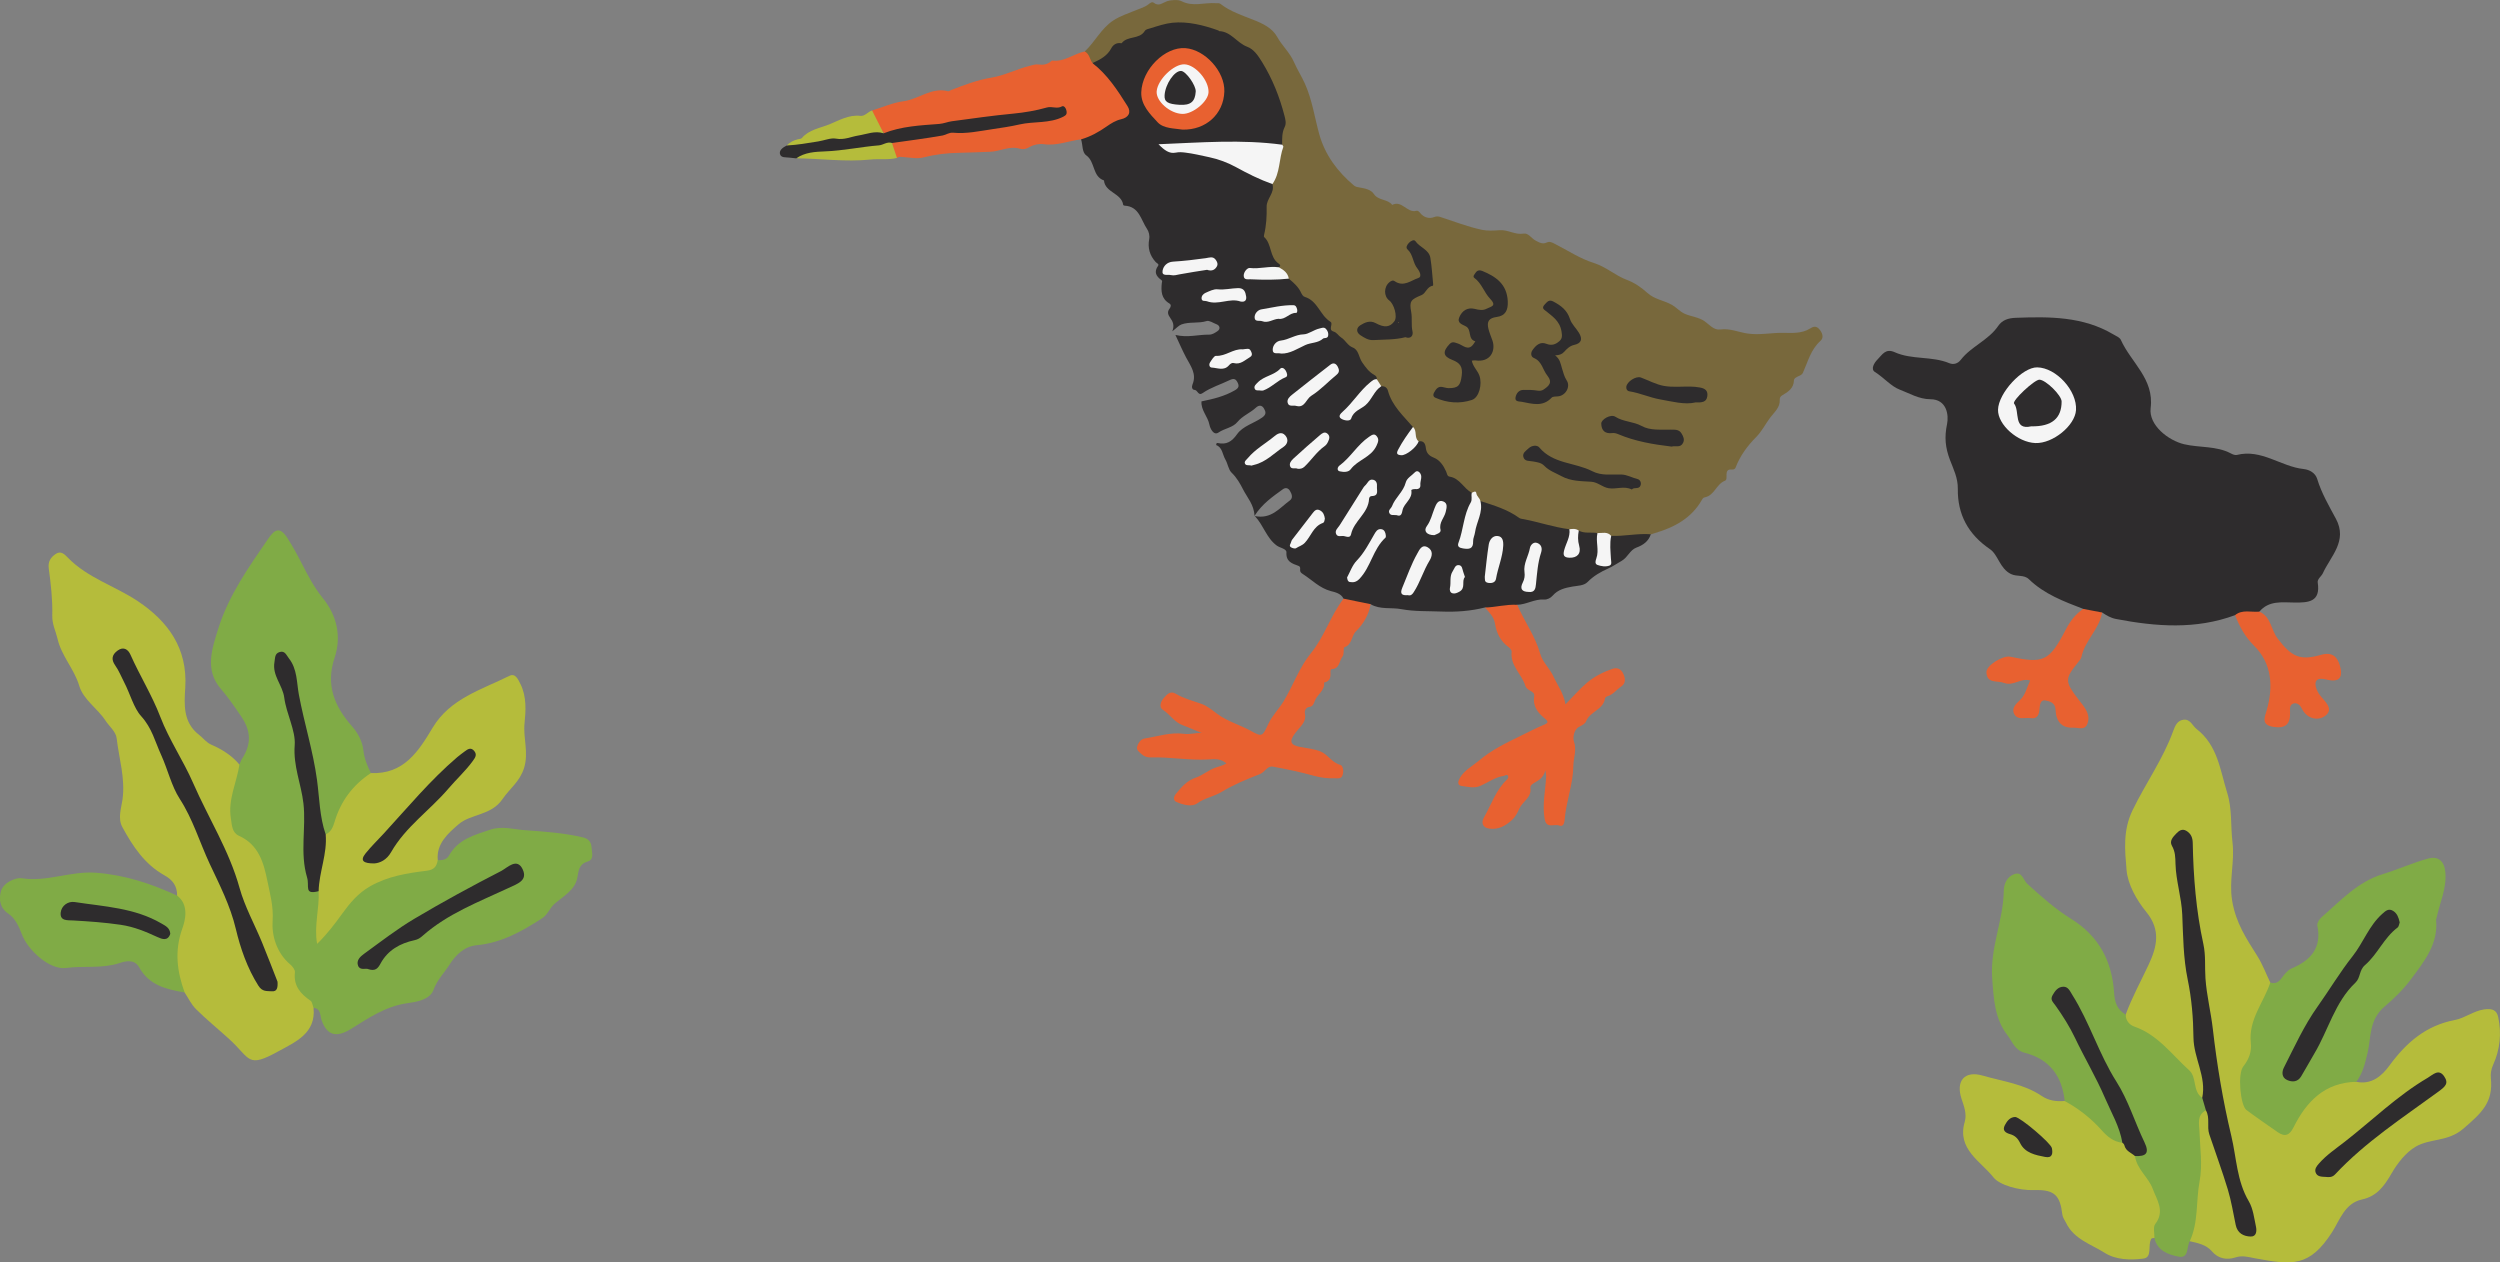 <?xml version="1.0" encoding="UTF-8"?><svg id="_レイヤー_2" xmlns="http://www.w3.org/2000/svg" viewBox="0 0 102.296 51.654"><rect x="0" y="0" width="102.296" height="51.654" fill="#808080" stroke="none"/><defs><style>.cls-1{fill:#78683c;}.cls-1,.cls-2,.cls-3,.cls-4,.cls-5,.cls-6{stroke-width:0px;}.cls-2{fill:#2e2c2d;}.cls-3{fill:#b5bc3b;}.cls-4{fill:#80ab46;}.cls-5{fill:#e86130;}.cls-6{fill:#f5f5f5;}</style></defs><g id="_背景"><path class="cls-1" d="m44.388,2.105c.42-.396.677-.949,1.167-1.268.29-.189.633-.299.957-.432.165-.068.337-.113.48-.228.062-.049.149-.118.213-.068.209.165.343.016.531-.053.174-.064.475-.078.603-.011.473.247.942.05,1.407.085.067.005.138-.014.194.029.398.31.876.466,1.332.646.4.157.788.342.987.702.203.367.521.646.689,1.033.132.304.314.587.45.89.294.657.393,1.371.583,2.058.236.851.747,1.535,1.421,2.102.067.056.138.064.216.078.221.042.469.077.599.27.186.278.562.198.75.446.397-.206.608.342.985.243.095-.025.147.085.212.146.149.139.332.182.522.108.094-.036.167-.031.257-.001.563.185,1.12.401,1.697.524.215.046.483.034.715.015.348-.029.638.199.986.14.201-.034.317.191.485.28.154.082.289.168.469.082.114-.054.217.001.321.054.532.271,1.043.612,1.605.787.505.158.878.516,1.36.695.301.111.587.309.826.527.293.267.68.306,1.006.491.187.106.32.272.518.361.267.121.569.135.82.31.199.138.371.373.647.335.389-.053.75.115,1.115.167.5.071.98-.038,1.462-.029.324.006.751.035,1.074-.169.155-.098.268-.118.384.009.131.144.213.351.059.488-.399.356-.514.852-.719,1.305-.037.081-.106.106-.18.14-.08.037-.185.086-.188.176-.011.317-.234.466-.463.598-.086.05-.12.102-.116.179.019.332-.219.513-.394.745-.195.259-.336.556-.571.792-.36.362-.66.769-.844,1.252-.029.075-.103.084-.172.078-.155-.014-.199.078-.199.207 0.0.092.016.223-.061.251-.357.132-.428.601-.821.678-.065.013-.093.049-.122.101-.429.756-1.129,1.13-1.928,1.364-.053.016-.105.034-.157.051-.529.148-1.067.18-1.612.122-.2-.112-.419-.102-.637-.097-.218-.008-.442.027-.651-.068-.152-.082-.316-.118-.488-.117-.499-.083-.992-.17-1.486-.305-.736-.202-1.373-.617-2.095-.828-.154-.114-.172-.373-.417-.39-.354-.151-.543-.538-.933-.642-.075-.02-.092-.121-.131-.189-.139-.246-.293-.481-.568-.597-.151-.063-.223-.183-.256-.333-.03-.138-.088-.255-.226-.316-.116-.094-.189-.213-.198-.365-.006-.106-.039-.193-.138-.245-.373-.453-.812-.861-1.007-1.438-.031-.091-.102-.144-.176-.195-.117-.094-.184-.226-.267-.346-.406-.274-.609-.702-.877-1.089-.204-.294-.516-.529-.807-.76-.071-.056-.171-.095-.184-.189-.069-.493-.465-.8-.777-1.067-.348-.299-.595-.668-.919-.974-.072-.22-.257-.343-.418-.489-.326-.302-.323-.781-.6-1.113-.071-.085-.079-.224-.045-.328.179-.532-.037-1.133.296-1.638.06-.091.033-.221.068-.329.236-.522.356-1.071.384-1.642-.023-.228-.013-.451.07-.668.05-.129.056-.264.024-.401-.196-.832-.505-1.616-.983-2.329-.16-.238-.351-.444-.631-.544-.043-.015-.086-.035-.119-.065-.711-.665-1.623-.814-2.523-.854-.456-.02-.985.068-1.384.41-.043.037-.082.1-.135.097-.352-.022-.577.29-.904.333-.158.021-.248.148-.336.267-.182.246-.412.416-.72.47-.234-.088-.299-.297-.363-.507Z"/><path class="cls-2" d="m52.065,7.532c.11.356-.243.594-.236.926.008.384-.012.766-.103,1.142-.008.032-.016.084.001.099.325.294.212.826.593,1.086.075.051.087.096.011.153-.272.072-.544.14-.83.088-.077-.014-.159-.009-.235.013-.111.032-.241.081-.23.209.013.151.161.129.269.121.403-.031.81.065,1.211-.033.079-.019.156.008.219.066.197.164.39.331.502.572.032.069.089.156.153.175.529.158.623.757,1.052,1.019.126.077-.114.329.122.397.143.041.204.176.305.238.188.115.265.333.488.419.241.094.243.406.382.606.143.206.274.391.489.509.083.046.117.097.109.185-.496.395-.906.873-1.306,1.36-.041.05-.11.105-.039.171.053.05.143.05.189.004.278-.275.665-.435.872-.777.122-.202.278-.35.465-.478.139-.003.238.049.276.192.166.612.629,1.021,1.021,1.478.005.188-.149.292-.233.433-.08.134-.173.261-.235.405-.03.069-.089.148-.017.215.074.069.147.013.207-.04.166-.146.38-.235.508-.426.208-.034.276.086.297.265.023.203.116.319.329.403.239.094.398.327.503.568.036.083.039.192.14.208.42.063.573.485.908.66.116.146.078.302.011.448-.209.457-.281.953-.42,1.43-.035.119-.068.26.102.309.172.05.25-.059.284-.209.127-.546.261-1.091.373-1.64.554.178,1.113.342,1.593.692.05.036.125.04.189.052.624.119,1.228.331,1.861.41.099.186.08.369-.016.549-.048.09-.088.183-.104.285-.017.112-.001.204.13.233.126.028.225.002.272-.132.043-.122.033-.244.01-.368-.034-.181-.049-.36.09-.512.242.135.512.055.766.102.088.305.131.611.064.927-.033.156-.019.303.192.311.201.007.183-.148.2-.281.037-.281-.092-.583.105-.843.544.024,1.081-.109,1.626-.065-.096.291-.313.444-.591.546-.264.097-.35.397-.601.541-.179.103-.362.227-.549.312-.317.142-.601.304-.849.556-.151.153-.403.148-.615.185-.305.054-.594.121-.813.373-.083.095-.221.168-.353.158-.389-.028-.722.209-1.101.214-.429.169-.868.23-1.321.112-.587.148-1.185.189-1.787.165-.543-.022-1.095.003-1.624-.097-.421-.08-.874.029-1.267-.205-.399.072-.762-.031-1.106-.226-.099-.219-.367-.269-.516-.308-.464-.124-.767-.456-1.141-.694-.078-.05-.123-.09-.117-.179.005-.068.015-.13-.074-.162-.259-.094-.509-.171-.486-.551.009-.146-.264-.182-.391-.274-.426-.309-.528-.808-.901-1.211.677.139,1.013-.334,1.428-.635.149-.108.082-.271.006-.399-.066-.111-.173-.146-.289-.062-.416.301-.843.592-1.16,1.089-.015-.455-.299-.75-.47-1.088-.115-.227-.257-.48-.465-.678-.134-.128-.155-.367-.256-.539-.122-.209-.119-.497-.375-.591-.008-.08.035-.091.062-.085.356.077.574-.053.791-.361.238-.337.69-.443,1.028-.683.178-.126.15-.231.076-.363-.087-.155-.216-.15-.337-.037-.234.218-.543.327-.755.586-.188.23-.524.256-.774.429-.198.137-.34-.172-.369-.321-.065-.339-.353-.591-.325-.954.466-.095.939-.204,1.372-.457.167-.097.172-.188.101-.324-.073-.139-.149-.173-.322-.089-.367.179-.765.295-1.104.531-.184.129-.198-.125-.332-.131-.109-.006-.12-.132-.084-.219.185-.44-.08-.765-.265-1.116-.147-.279-.271-.569-.433-.914.5.123.934-.018,1.375-.012.134.002.239-.071.339-.137.151-.099.095-.241-.028-.286-.135-.05-.299-.167-.405-.134-.34.107-.699.021-1.027.137-.116.041-.208.151-.382.284.104-.256.011-.415-.08-.544-.099-.141-.136-.247-.029-.387.053-.069.074-.159-.009-.208-.335-.198-.346-.51-.31-.839.005-.044.032-.083-.014-.116-.218-.157-.321-.332-.137-.59.05-.069-.06-.106-.101-.152-.243-.268-.331-.577-.265-.932.028-.151-.014-.312-.088-.421-.25-.368-.318-.923-.92-.953-.02-.001-.053-.019-.055-.033-.071-.485-.74-.498-.787-.999-.482-.166-.351-.76-.723-1.025-.185-.132-.138-.438-.216-.658.07-.157.239-.158.365-.223.44-.227.833-.535,1.301-.714.246-.094.211-.284.093-.473-.335-.534-.703-1.042-1.147-1.492-.062-.063-.147-.11-.148-.215.305-.142.604-.284.774-.608.074-.141.21-.236.393-.209.011.002.029.006.033 0.0.235-.312.723-.143.941-.494.049-.08.151-.089.237-.116.295-.093.62-.197.893-.225.633-.064,1.278.097,1.89.317.009.003.014.025.021.025.492.014.731.483,1.154.64.275.102.454.375.615.637.418.681.709,1.41.908,2.181.041.158.083.319.012.462-.118.236-.106.481-.106.728-.154.117-.324.072-.489.043-.47-.082-.941-.088-1.417-.067-.731.032-1.464.014-2.196.035-.214.006-.429-.004-.662.086.117.136.263.128.399.129.685.005,1.329.155,1.972.403.394.152.777.281,1.095.566.103.092.248.101.382.125.204.037.396.097.513.289Z"/><path class="cls-5" d="m44.704,2.584c.614.473,1.026,1.113,1.43,1.755.165.261.049.47-.259.54-.222.05-.413.17-.588.293-.326.229-.664.417-1.046.529-.511.061-.998.275-1.533.199-.187-.026-.418.019-.578.116-.146.088-.273.107-.408.067-.42-.125-.8.115-1.21.127-.409.011-.825.037-1.236.042-.513.006-1.009.065-1.508.193-.241.062-.515.001-.774-.015-.101-.006-.2-.04-.29.035-.221-.167-.225-.4-.194-.643.395-.147.812-.182,1.227-.225.101-.01.207.009.304-.022.989-.314,2.036-.224,3.038-.43.654-.134,1.316-.201,1.975-.293.056-.008.113-.02.16-.052.1-.067.279-.107.254-.237-.031-.163-.209-.077-.32-.08-.512-.017-1.001.133-1.498.226-.355.066-.716.067-1.074.11-1.084.129-2.155.346-3.243.455-.368.037-.756.058-1.113.198-.346-.222-.45-.582-.536-.951.429-.131.851-.321,1.289-.379.622-.083,1.145-.586,1.821-.408.034.009.08-.032.121-.048.541-.21,1.077-.414,1.66-.511.534-.088,1.03-.351,1.562-.482.121-.03.235-.072.357-.054.176.025.337.004.482-.106.027-.02.058-.058.083-.054.496.063.877-.283,1.329-.373.192.102.202.325.316.479Z"/><path class="cls-5" d="m54.977,24.496c.369.075.737.151,1.106.226-.071.436-.306.823-.593,1.103-.205.2-.156.553-.478.658-.057.019-.002.282-.074.372-.143.179-.112.518-.455.525-.016 0-.046.054-.044.082.013.212.013.413-.258.466.033.333-.286.487-.383.754-.042.115-.076.228-.238.248-.134.016-.187.169-.166.262.069.307-.129.48-.291.676-.035.043-.071.085-.105.129-.259.339-.2.493.209.568.275.05.56.08.818.18.305.118.467.459.817.552.114.03.153.264.091.43-.061.164-.213.114-.323.118-.279.01-.552-.019-.829-.096-.559-.155-1.13-.277-1.701-.38-.224-.04-.327.23-.531.308-.534.206-1.076.43-1.555.722-.325.198-.699.249-1.013.477-.207.15-.574.059-.845-.062-.144-.064-.11-.22-.026-.323.227-.277.452-.549.819-.671.281-.093.509-.304.798-.407.137-.049.296-.077.456-.174-.232-.214-.504-.177-.743-.163-.789.046-1.568-.109-2.354-.083-.146.005-.278-.043-.374-.134-.082-.078-.22-.158-.184-.3.041-.158.156-.317.304-.34.533-.083,1.064-.267,1.606-.193.253.035.482-.043.734-.037-.262-.096-.513-.219-.763-.308-.361-.128-.532-.451-.828-.638-.159-.1-.099-.33.04-.482.131-.143.263-.309.487-.175.331.198.699.289,1.057.416.235.084.452.268.65.414.428.315.931.444,1.38.697.456.257.468.212.708-.301.157-.335.426-.598.62-.917.393-.647.645-1.391,1.114-1.964.566-.69.805-1.547,1.341-2.236Z"/><path class="cls-5" d="m60.761,24.86c.443-.012.876-.138,1.321-.112.289.678.738,1.277.941,2.003.097.347.398.608.553.951.158.349.404.658.481,1.12.311-.317.571-.624.874-.881.305-.258.665-.442,1.047-.573.207-.071.359.014.445.201.086.186.111.391-.083.519-.194.128-.331.335-.568.402-.038.011-.093.051-.097.083-.064.47-.616.537-.772.937-.045.114-.173.17-.297.235-.204.107-.256.446-.204.592.127.356-.02.67-.023 1-.007.749-.298,1.455-.355,2.198-.012.15-.06.313-.23.244-.196-.079-.517.152-.59-.268-.104-.594.035-1.169.063-1.752.002-.042-.011-.085-.032-.241-.083.318-.275.406-.443.509-.096.059-.186.115-.171.22.059.388-.319.545-.45.836-.064.142-.152.331-.298.465-.267.245-.55.403-.919.36-.273-.032-.369-.222-.228-.468.299-.52.482-1.112.935-1.539.042-.04.075-.102.044-.153-.05-.082-.113-.007-.174.001-.354.051-.638.269-.953.407-.266.117-.514.035-.76.007-.214-.024-.153-.214-.073-.347.187-.309.512-.472.776-.696.509-.433,1.118-.726,1.71-1.015.312-.152.629-.315.954-.452.16-.068.185-.12.031-.248-.278-.23-.506-.49-.438-.909.038-.234-.293-.205-.363-.434-.145-.474-.623-.818-.561-1.389.007-.06-.063-.149-.121-.191-.337-.241-.499-.576-.562-.974-.043-.274-.241-.453-.41-.65Z"/><path class="cls-2" d="m36.157,5.455c.73-.291,1.506-.325,2.274-.384.185-.014.345-.087.518-.11.834-.112,1.667-.232,2.506-.311.459-.044.933-.123,1.384-.252.207-.059.408.072.615-.045.083-.047.172.082.188.193.016.106-.005.165-.129.227-.571.29-1.204.185-1.793.319-.371.085-.741.139-1.115.194-.532.078-1.06.197-1.601.145-.171-.016-.294.089-.435.114-.687.121-1.381.208-2.072.307-.49.272-1.045.255-1.575.332-.778.113-1.57.125-2.341.296-.089-.009-.179-.016-.268-.029-.149-.022-.365.022-.4-.159-.03-.156.134-.267.282-.338.358-.19.764-.188,1.147-.248.766-.121,1.542-.177,2.297-.375.186-.049.385-.078.519.125Z"/><path class="cls-3" d="m36.157,5.455c-.36-.116-.689.035-1.035.09-.299.048-.577.191-.918.127-.207-.039-.479.076-.725.115-.427.069-.852.143-1.284.166.121-.139.281-.21.455-.255.054-.014.129-.013.159-.048.294-.347.75-.409,1.127-.562.392-.159.798-.403,1.27-.347.187.022.307-.172.479-.22.157.312.315.623.472.935Z"/><path class="cls-3" d="m32.58,6.479c.357-.25.78-.269,1.184-.285.741-.028,1.465-.187,2.201-.246.173-.014.334-.164.532-.098.069.204.137.409.206.613-.359.088-.728.028-1.089.065-1.014.105-2.022-.041-3.033-.05Z"/><path class="cls-2" d="m60.225,14.76c.046.246.235.399.31.61.123.348-.009.897-.307.995-.5.165-1.009.125-1.496-.091-.093-.041-.098-.131-.057-.202.072-.125.146-.266.33-.24.088.012.175.049.263.05.408.004.491-.114.543-.512.046-.349-.053-.517-.389-.645-.385-.147-.39-.343-.118-.636.124-.134.212-.076.352-.033.202.062.423.333.641.018.025-.036.048-.072.072-.109-.32-.081-.141-.474-.382-.608-.149-.083-.381-.132-.272-.382.116-.266.332-.408.628-.336.171.042.331.077.492-.009.17-.091.434-.1.131-.415-.236-.246-.335-.622-.638-.844-.079-.058.009-.146.049-.208.063-.098.159-.124.267-.08.566.23,1.017.541,1.052,1.24.019.373-.1.601-.455.647-.309.041-.411.178-.337.483.04.163.109.319.164.478.145.419-.08.91-.698.815-.041-.006-.085.006-.144.011Z"/><path class="cls-6" d="m52.065,7.532c-.519-.184-1.005-.426-1.49-.693-.319-.175-.708-.326-1.101-.408-.324-.067-.644-.148-.974-.187-.132-.016-.254-.027-.393.002-.258.053-.461-.096-.703-.344,1.734-.07,3.397-.206,5.063.019.016.029.052.066.045.087-.186.497-.123,1.068-.447,1.524Z"/><path class="cls-2" d="m57.506,13.798c-.428.111-.87.092-1.308.118-.208.012-.366-.093-.525-.195-.194-.125-.176-.308-.012-.411.181-.113.396-.216.631-.087.361.197.587.167.765-.08.138-.191-.019-.705-.207-.845-.239-.177-.228-.563.004-.751.067-.054.139-.094.214-.041.363.251.667-.03.972-.133.166-.056.026-.304-.036-.378-.198-.236-.173-.576-.411-.789-.084-.076-.017-.19.058-.269.076-.08.21-.15.265-.07.176.26.557.343.613.687.058.356.078.717.114,1.076.002.021-.006.062-.014.063-.238.032-.287.31-.459.381-.431.178-.512.24-.427.687.051.269-.007.536.055.806.035.152-.062.318-.293.23Z"/><path class="cls-2" d="m63.632,14.541c.21.155.227.358.283.536.054.169.089.332.192.491.17.261-.053.628-.36.651-.088.007-.208 0-.257.053-.366.393-.799.247-1.223.169-.11-.02-.291.004-.253-.187.032-.157.133-.297.321-.3.191-.003.385-.001.573.029.1.016.178.008.254-.044.213-.148.385-.28.148-.577-.186-.232-.214-.577-.547-.714-.123-.051-.14-.203-.054-.324.138-.195.312-.357.566-.256.214.085.374.028.527-.104.125-.108.123-.212.093-.399-.073-.456-.407-.643-.703-.888-.099-.082-.039-.163.027-.231.092-.096.165-.201.341-.108.312.165.564.353.681.716.066.206.25.372.367.564.159.263.099.43-.194.495-.183.041-.302.162-.409.281-.095.106-.195.136-.374.148Z"/><path class="cls-2" d="m66.773,20.03c-.325-.162-.638.001-.953-.053-.261-.045-.437-.247-.711-.265-.408-.026-.833-.019-1.21-.225-.242-.132-.513-.222-.708-.426-.131-.136-.299-.147-.46-.179-.151-.031-.343.011-.397-.182-.048-.169.111-.258.215-.356.132-.125.347-.141.435-.036.57.682,1.466.61,2.169.973.381.197.787.125,1.183.135.248.006.447.134.674.188.098.024.157.143.121.252-.062.189-.269.06-.357.173Z"/><path class="cls-2" d="m68.401,18.274c-.759-.09-1.495-.215-2.193-.511-.071-.03-.156-.052-.23-.043-.303.04-.452-.102-.457-.389-.003-.17.389-.398.573-.28.336.215.736.191,1.08.38.354.194.779.141,1.179.149.168.004.346-.022.453.157.071.119.132.241.064.382-.108.223-.318.106-.47.155Z"/><path class="cls-2" d="m69.367,16.469c-.431.1-.941-.038-1.441-.127-.422-.074-.827-.263-1.26-.331-.084-.013-.129-.085-.121-.178.018-.215.397-.46.599-.385.313.117.617.285.941.343.35.062.718.023,1.078.027.135.002.265.014.4.039.218.042.329.135.297.36-.035.238-.209.259-.492.25Z"/><path class="cls-6" d="m60.575,20.501c.12.461-.161.854-.22,1.285-.016.121-.081.24-.077.359.012.325-.169.334-.413.296-.149-.024-.248-.073-.185-.237.205-.536.205-1.135.499-1.642.076-.13.006-.268.045-.397.068-.032.168-.102.185.017.02.135.144.198.165.321Z"/><path class="cls-6" d="m56.519,15.802c-.293.191-.379.548-.651.782-.183.157-.484.231-.577.537-.04.133-.296.09-.418.007-.13-.089-.018-.206.063-.278.418-.368.703-.86,1.138-1.212.082-.066.151-.133.264-.118.06.094.121.187.181.281Z"/><path class="cls-6" d="m52.736,11.401c-.519.057-1.039.051-1.559.027-.117-.006-.278.04-.286-.141-.007-.161.151-.335.248-.322.403.052.795-.09,1.193-.026.193.103.364.227.404.463Z"/><path class="cls-6" d="m65.928,21.927c-.068.313-.027.627-.011.941.005.097.053.234-.059.275-.157.058-.337.029-.492-.026-.121-.043-.078-.182-.046-.27.124-.342-.036-.692.046-1.033.194.003.405-.073.562.114Z"/><path class="cls-6" d="m64.601,21.711c-.04.209-.044.407.017.623.091.324-.088.498-.4.487-.226-.008-.266-.099-.218-.294.072-.291.261-.552.218-.871.133-.018.265-.033.383.056Z"/><path class="cls-6" d="m58.047,18.059c-.079.246-.514.584-.711.568-.178-.014-.21-.069-.124-.232.173-.328.384-.628.605-.923.183.154.036.438.23.587Z"/><path class="cls-5" d="m48.392,5.304c-.317-.052-.776-.035-1.02-.297-.311-.334-.691-.709-.673-1.231.033-.946.975-1.869,1.805-1.806.808.061,1.623.961,1.594,1.779-.032.926-.759,1.575-1.706,1.555Z"/><path class="cls-6" d="m55.002,21.937c-.113-.026-.273.058-.332-.092-.057-.145.077-.243.148-.354.308-.486.613-.974.92-1.46.036-.057.07-.119.119-.162.105-.089.149-.283.334-.237.124.03.164.15.152.271-.016.159.094.39-.214.395-.063.001-.107.056-.109.112-.026.595-.62.9-.737,1.451-.034.159-.172.101-.281.077Z"/><path class="cls-6" d="m53.056,16.614c-.133-.049-.317.05-.366-.129-.041-.147.081-.256.186-.339.515-.412,1.036-.817,1.557-1.221.13-.101.238-.05.305.08.058.112.086.221-.045.328-.349.286-.661.627-1.039.863-.208.13-.263.501-.597.417Z"/><path class="cls-6" d="m57.6,24.353c-.231.017-.33-.044-.219-.309.197-.47.364-.955.615-1.399.082-.145.186-.394.433-.244.218.133.178.355.065.539-.253.413-.382.886-.648,1.293-.067.102-.122.153-.246.119Z"/><path class="cls-6" d="m49.393,11.04c-.356.057-.738.112-1.117.184-.122.023-.237.062-.364.032-.136-.033-.386.062-.34-.187.033-.178.176-.347.427-.363.447-.028.894-.079,1.338-.142.147-.021.288-.086.4.055.063.08.112.182.055.283-.081.143-.206.205-.399.139Z"/><path class="cls-6" d="m55.12,23.629c.12-.217.211-.498.396-.69.303-.315.493-.69.706-1.057.066-.113.133-.253.298-.229.131.019.17.134.185.251.004.032.005.08-.014.097-.51.465-.595,1.199-1.069,1.69-.122.126-.239.15-.388.124-.08-.014-.099-.082-.114-.186Z"/><path class="cls-6" d="m52.425,14.468c-.144-.042-.346.055-.348-.153-.002-.192.153-.361.328-.379.329-.035.594-.248.943-.256.189-.004.408-.185.639-.237.105-.024.191-.073.273.02.07.078.108.176.084.282-.026.117-.163.071-.206.11-.208.189-.49.155-.727.264-.316.145-.633.36-.987.349Z"/><path class="cls-6" d="m62.541,24.22c-.268-.005-.361-.129-.232-.383.072-.142.091-.278.071-.421-.051-.361.165-.66.223-.996.018-.102.135-.267.302-.201.171.068.21.221.153.396-.137.419-.164.855-.209,1.29-.017.169-.043.351-.308.315Z"/><path class="cls-6" d="m51.207,19.053c-.1-.034-.222.014-.264-.08-.042-.094.058-.157.114-.225.305-.368.727-.597,1.089-.897.097-.08.286-.222.448-.032.157.184.073.368-.072.465-.39.261-.721.623-1.202.737-.043.01-.085.023-.113.031Z"/><path class="cls-6" d="m60.756,23.588c.051-.428.091-.869.161-1.306.029-.179.151-.363.35-.351.226.013.253.217.242.411-.025.462-.218.887-.294,1.339-.024.142-.151.195-.316.17-.177-.028-.132-.147-.144-.262Z"/><path class="cls-6" d="m54.737,19.152c.013-.02.029-.069.062-.093.463-.338.744-.863,1.223-1.187.114-.077.216-.151.317-.016.091.121.061.219-.013.379-.222.483-.767.576-1.057.966-.091.123-.28.123-.441.087-.059-.013-.105-.041-.091-.135Z"/><path class="cls-6" d="m53.11,19.184c-.11-.056-.265.034-.317-.096-.053-.129.044-.243.134-.326.356-.326.717-.647,1.085-.959.077-.065.187-.158.303-.06.117.098.084.215.025.337-.036.073-.074.13-.143.179-.324.229-.537.569-.822.839-.086.081-.173.088-.264.086Z"/><path class="cls-6" d="m57.147,21.08c-.107-.02-.23.03-.291-.076-.074-.128.067-.197.104-.295.133-.352.463-.586.56-.965.048-.186.249-.283.379-.422.053-.057.123-.053.179.002.158.158.024.344.041.516.012.123-.068.183-.193.173-.07-.005-.184.012-.177.054.059.351-.293.512-.358.802-.029.13-.049.289-.244.21Z"/><path class="cls-6" d="m54.211,21.223c-.013.066-.015.151-.083.176-.392.14-.486.552-.741.816-.108.111-.24.139-.354.216-.045.03-.161-.002-.218-.043-.083-.06.003-.142.017-.214.006-.032.022-.065.042-.092.277-.361.555-.723.835-1.082.077-.098.157-.198.31-.113.136.075.172.199.193.336Z"/><path class="cls-6" d="m50.851,14.295c.067-.008.133-.02.2-.022.098-.002.13.077.159.15.033.083.018.144-.07.195-.205.118-.379.311-.655.239-.086-.022-.148.036-.202.096-.205.231-.464.1-.698.088-.105-.005-.126-.13-.07-.215.067-.101.164-.269.24-.265.399.023.705-.298,1.097-.267Z"/><path class="cls-6" d="m50.759,12.337c-.443-.158-.911.164-1.376-.011-.077-.029-.202.02-.216-.105-.012-.11.073-.2.161-.238.158-.069.335-.162.493-.145.287.031.558-.043.838-.049.25-.005.303.157.331.339.021.141-.033.246-.23.21Z"/><path class="cls-6" d="m52.308,13.045c-.224.016-.423.191-.662.098-.107-.041-.29.037-.308-.133-.018-.173.131-.327.27-.35.438-.073.874-.183,1.323-.171.093.003.124.088.145.166.015.056.006.15-.039.148-.278-.011-.443.295-.728.241Z"/><path class="cls-6" d="m58.691,21.898c-.319.001-.451-.176-.308-.37.168-.228.217-.489.318-.737.062-.153.14-.357.352-.274.189.073.147.243.103.43-.057.246-.284.431-.211.733.032.132-.187.182-.254.218Z"/><path class="cls-6" d="m51.593,15.982c-.09-.026-.208.028-.251-.074-.047-.111.05-.183.119-.255.258-.271.668-.291.926-.568.069-.074.172-.005.222.08.052.09.102.231-.002.271-.34.132-.58.423-.922.544-.029.01-.066.001-.092.001Z"/><path class="cls-6" d="m59.944,23.609c-.154.164.051.457-.237.607-.097.051-.174.084-.269.062-.113-.026-.124-.154-.109-.22.053-.227-.03-.471.116-.689.068-.101.092-.25.235-.246.158.005.153.168.194.279.023.062.042.127.069.208Z"/><path class="cls-1" d="m57.244,13.207c-.007.005-.015.009-.022.014-.006-.011-.012-.021-.018-.031.009-.001.019-.005.027-.003.006.002.009.013.013.02Z"/><path class="cls-6" d="m49.451,3.773c-.013.38-.636.897-1.069.888-.505-.011-1.085-.52-1.053-.924.038-.481.706-1.126,1.142-1.105.45.022.997.66.98,1.142Z"/><path class="cls-2" d="m48.269,4.289c-.49-.03-.633-.121-.616-.391.029-.458.406-1.01.678-.995.198.012.61.595.596.843-.025.416-.21.569-.658.542Z"/><path class="cls-3" d="m96.414,44.266c.628.13,1.048-.24,1.363-.671.687-.938,1.493-1.637,2.684-1.861.397-.075.739-.363,1.181-.43.353-.053.523.039.582.319.14.662.073,1.323-.205,1.939-.088.194-.115.374-.096.562.099.983-.373,1.411-1.127,2.06-.635.545-1.362.391-1.947.734-.409.24-.749.678-.993,1.101-.295.51-.595.929-1.206,1.061-.709.154-.911.85-1.226,1.34-.927,1.438-1.636,1.347-3.142,1.069-.276-.051-.521-.134-.821-.035-.332.109-.688.057-.949-.248-.238-.277-.578-.342-.911-.417-.16-.631.14-1.226.155-1.851.021-.842.173-1.677.067-2.53-.045-.364-.111-.807.365-1.017.194-.01.276.112.295.278.16,1.416.855,2.689,1.094,4.084.011.064.023.131.05.189.078.171.131.446.376.342.196-.083.054-.319-.004-.466-.731-1.837-.941-3.802-1.356-5.713-.181-.832-.191-1.716-.354-2.568-.294-1.538-.266-3.114-.556-4.657-.135-.719-.091-1.472-.238-2.198-.032-.157.026-.413-.237-.37-.224.037-.186.266-.149.436.453,2.066.326,4.195.699,6.276.19,1.06.181,2.16.46,3.216.056.21.039.434-.073.637-.305.198-.394-.065-.459-.251-.404-1.148-1.343-1.778-2.29-2.402-.261-.172-.632-.257-.467-.705.26-.713.628-1.375.947-2.061.331-.713.502-1.401-.1-2.138-.394-.483-.759-1.122-.81-1.72-.067-.794-.157-1.614.244-2.443.532-1.1,1.253-2.102,1.669-3.257.079-.221.173-.418.416-.45.282-.036.362.245.536.38.868.671.964,1.692,1.255,2.619.205.653.133,1.353.214,2.013.098.804-.15,1.564-.014,2.391.15.911.582,1.554,1.028,2.262.215.341.358.727.533,1.092.109.172.063.349-.029.495-.432.683-.562,1.44-.612,2.23-.036.558-.487,1.01-.403,1.624.07.515.986,1.554,1.506,1.605.222.022.311-.124.39-.281.272-.54.728-.922,1.163-1.311.426-.381.94-.51,1.503-.301Z"/><path class="cls-4" d="m86.978,41.517c.007.247.15.417.361.491.958.335,1.53,1.145,2.239,1.786.329.298.127.859.535,1.127.172.135.221.306.15.512-.382.197-.274.559-.264.865.022.682.133,1.353.004,2.046-.152.811-.038,1.666-.402,2.445-.138.228-.021.717-.463.629-.413-.082-.866-.237-.983-.76-.185-.2-.183-.443-.1-.67.228-.626-.028-1.136-.358-1.629-.215-.322-.482-.62-.381-1.054.288-.207.341-.432.167-.773-.482-.947-.941-1.906-1.423-2.854-.449-.883-.846-1.796-1.316-2.672-.094-.175-.155-.488-.448-.319-.235.136-.056.346.034.512.67,1.237,1.378,2.455,1.949,3.741.257.578.71,1.106.584,1.812-.241.167-.504.086-.648-.082-.52-.604-1.254-.974-1.731-1.619-.106-1.023-.628-1.718-1.637-1.973-.403-.102-.51-.468-.701-.713-.525-.672-.567-1.48-.629-2.34-.089-1.25.455-2.36.474-3.56.005-.305.129-.577.411-.69.346-.138.375.229.552.39.565.515,1.147,1.033,1.794,1.434,1.143.708,1.675,1.744,1.757,3.021.027.419.132.693.474.896Z"/><path class="cls-4" d="m96.414,44.266c-1.285.026-2.036.802-2.564,1.859-.168.337-.357.407-.658.196-.426-.299-.858-.592-1.274-.904-.241-.181-.372-1.47-.124-1.783.238-.301.345-.617.307-.959-.106-.953.525-1.651.797-2.472.345.108.441-.187.611-.37.073-.078.156-.161.252-.202.784-.331,1.254-.838,1.06-1.763-.02-.097.08-.256.17-.334.779-.676,1.482-1.456,2.522-1.771.628-.19,1.229-.471,1.862-.637.39-.102.643.109.684.559.062.667-.229,1.256-.36,1.88-.004.021-.021.042-.019.062.098.994-.475,1.698-1.017,2.429-.315.425-.716.815-1.084,1.125-.652.548-.555,1.283-.702,1.901-.105.439-.193.829-.461,1.183Z"/><path class="cls-3" d="m84.484,45.052c.572.311,1.08.71,1.51,1.193.24.269.486.475.85.514.029.005.058.011.087.016.053.027.1.062.143.102.108.133.273.229.286.426.075.542.554.872.725,1.339.161.438.515.916.104,1.442-.097.124-.027.378-.034.572-.042.008-.106.003-.123.028-.167.257.059.766-.329.816-.527.069-1.125.054-1.584-.237-.56-.355-1.261-.555-1.585-1.237-.052-.11-.131-.197-.147-.334-.091-.772-.316-1.022-1.14-.995-.653.022-1.436-.212-1.678-.521-.503-.643-1.505-1.153-1.177-2.265.096-.327-.025-.633-.129-.948-.243-.735.124-1.166.865-.951.816.237,1.685.338,2.418.835.274.186.603.237.938.202Z"/><path class="cls-2" d="m90.262,45.432c-.05-.171-.1-.341-.15-.512.18-.864-.351-1.622-.359-2.469-.008-.79-.075-1.593-.235-2.365-.183-.886-.186-1.777-.224-2.665-.03-.706-.257-1.376-.276-2.07-.007-.268-.008-.5-.145-.74-.118-.208.05-.371.184-.511.106-.111.237-.203.404-.104.187.11.258.277.262.491.027,1.391.136,2.777.434,4.136.105.48.054.945.087,1.415.048.691.222,1.372.301,2.062.169,1.476.412,2.938.757,4.381.213.894.223,1.839.713,2.67.179.303.221.692.297,1.049.035.167.02.401-.213.397-.292-.005-.546-.133-.617-.471-.101-.485-.18-.978-.322-1.451-.23-.761-.506-1.507-.759-2.261-.107-.318.04-.673-.14-.982Z"/><path class="cls-2" d="m95.174,48.158c-.199-.008-.365-.011-.424-.188-.046-.137.044-.252.13-.351.312-.36.704-.619,1.076-.91,1.123-.877,2.146-1.881,3.384-2.608.213-.125.447-.387.671-.059.2.292.045.421-.247.634-1.453,1.063-2.973,2.05-4.215,3.377-.126.135-.269.115-.376.105Z"/><path class="cls-2" d="m87.36,47.304c-.146-.131-.357-.194-.424-.408-.011-.059-.041-.104-.091-.137,0,0-.001 0-.001 0-.109-.658-.453-1.23-.71-1.83-.362-.845-.838-1.639-1.234-2.472-.209-.439-.493-.892-.788-1.305-.11-.155-.231-.241-.124-.429.099-.175.222-.345.44-.348.2-.003.268.176.363.327.714,1.131,1.091,2.428,1.813,3.563.483.76.749,1.656,1.144,2.475.225.466.046.584-.387.563Z"/><path class="cls-2" d="m98.191,37.745c-.022.056-.03.167-.088.21-.558.418-.818,1.095-1.331,1.535-.246.211-.178.517-.392.719-.843.799-1.106,1.94-1.68,2.899-.185.31-.355.63-.542.938-.137.226-.355.244-.572.147-.235-.105-.217-.344-.133-.508.43-.845.821-1.713,1.375-2.492.486-.683.916-1.408,1.435-2.064.439-.555.671-1.25,1.211-1.731.133-.119.261-.247.455-.122.158.101.218.264.263.467Z"/><path class="cls-2" d="m82.459,45.704c.219.017,1.459,1.07,1.5,1.273.045.217.023.421-.273.364-.401-.077-.829-.162-1.027-.57-.098-.202-.218-.309-.411-.364-.195-.056-.325-.153-.212-.368.091-.173.212-.329.422-.334Z"/><path class="cls-4" d="m86.845,46.759c.03.046.061.091.091.137-.03-.046-.061-.091-.091-.137Z"/><path class="cls-4" d="m9.798,31.284c.035-.079.061-.165.107-.237.391-.608.368-1.139-.041-1.74-.262-.385-.52-.764-.828-1.121-.668-.773-.362-1.64-.103-2.468.424-1.356,1.237-2.503,2.031-3.659.274-.399.484-.535.805-.029.21.331.397.669.574,1.016.255.499.506.986.87,1.434.565.696.771,1.557.478,2.432-.372,1.113-.008,1.99.713,2.808.245.278.423.612.466.989.038.332.159.629.306.921-.272.543-.828.87-1.084,1.431-.108.235-.194.479-.307.711-.098.201-.182.463-.509.352-.394-.775-.333-1.646-.497-2.468-.284-1.429-.644-2.839-.947-4.262-.031-.147-.109-.284-.29-.399-.135.144-.122.318-.068.467.309.861.412,1.773.671,2.645.083.28.127.547.072.833-.029.15-.037.309.018.453.42,1.1.353,2.245.373,3.392.01.562-.104,1.216.454,1.652.303.666-.013,1.318.002,1.929.467-.596.883-1.323,1.486-1.885.732-.682,1.701-.847,2.638-1.031.265-.052.494-.138.722-.26.187.023.369-.017.461-.181.375-.669,1.033-.842,1.697-1.062.478-.159.954-.011,1.38.02.793.058,1.612.11,2.402.297.232.055.342.192.354.403.012.205.116.498-.145.579-.379.117-.379.366-.439.682-.094.496-.592.76-.927,1.052-.207.18-.275.441-.509.593-.83.539-1.672,1.01-2.685,1.105-.501.047-.859.402-1.102.788-.215.342-.509.625-.658,1.035-.153.422-.729.499-1.08.549-.896.13-1.586.613-2.305,1.056-.593.365-.979.264-1.198-.372-.061-.176-.02-.466-.328-.495-.501-.306-.88-.689-.951-1.318-.046-.401-.416-.637-.59-.993-.419-.861-.204-1.802-.472-2.676-.231-.754-.384-1.52-1.164-1.944-.24-.13-.335-.396-.357-.668-.066-.835-.02-1.647.502-2.358Z"/><path class="cls-3" d="m9.798,31.284c-.112.735-.476,1.425-.351,2.207.046.288.044.58.337.712.798.358,1.006,1.1,1.155,1.835.108.533.257,1.05.216,1.644-.041.602.163,1.309.717,1.778.094.079.208.224.196.325-.064.551.226.88.638,1.163.073.051.084.193.123.292.108,1.041-.749,1.397-1.407,1.761-1.331.738-1.145.328-2.063-.502-.444-.402-.91-.782-1.336-1.203-.194-.192-.316-.457-.471-.688-.614-.656-.548-1.454-.366-2.217.141-.593.102-1.162.061-1.745.005-.387-.177-.64-.518-.829-.809-.45-1.3-1.193-1.726-1.98-.193-.356-.035-.795.009-1.116.121-.878-.143-1.679-.238-2.509-.032-.277-.304-.49-.452-.718-.331-.51-.91-.86-1.079-1.43-.204-.69-.722-1.208-.888-1.923-.073-.316-.225-.594-.216-.959.016-.638-.057-1.282-.143-1.916-.04-.295.083-.461.282-.598.213-.148.368.015.505.157.81.831,1.934,1.155,2.864,1.779,1.22.819,2.035,1.914,1.934,3.531-.041.665-.106,1.42.566,1.935.166.127.289.309.497.4.438.191.84.44,1.152.813Z"/><path class="cls-3" d="m13.326,34.141c.221-.096.302-.302.362-.506.252-.851.749-1.516,1.489-2.003,1.343.061,1.947-.887,2.528-1.858.716-1.195,1.999-1.552,3.136-2.118.247-.123.356.136.458.34.255.511.216,1.102.165,1.592-.064.616.178,1.204-.021,1.84-.175.559-.592.844-.876,1.263-.47.693-1.297.598-1.807,1.041-.405.352-.911.777-.848,1.46-.043.257-.143.399-.452.437-.799.099-1.587.221-2.318.638-.496.284-.829.689-1.14,1.12-.305.422-.615.832-1.026,1.235-.134-.746.102-1.45.061-2.156-.076-.081-.138-.181-.124-.286.094-.688.131-1.388.412-2.038Z"/><path class="cls-4" d="m7.249,36.648c.493.377.334,1.006.212,1.345-.33.923-.215,1.755.093,2.616-.739-.123-1.45-.289-1.856-1.023-.196-.354-.562-.26-.815-.177-.716.234-1.454.101-2.178.198-.677.091-1.576-.732-1.819-1.399-.109-.299-.279-.644-.527-.809-.377-.25-.4-.595-.328-.904.091-.392.623-.596.855-.559,1.04.163,2.003-.304,3.043-.225,1.195.091,2.262.45,3.319.936Z"/><path class="cls-2" d="m13.326,34.141c.072.795-.27,1.54-.288,2.324-.611.16-.366-.201-.471-.554-.304-1.019-.036-2.029-.151-3.039-.091-.792-.424-1.528-.357-2.386.045-.585-.343-1.286-.427-1.936-.067-.517-.497-.9-.402-1.455.031-.182.009-.35.207-.413.222-.07.276.12.385.258.346.439.316.991.407,1.481.219,1.172.583,2.308.744,3.503.098.726.104,1.501.353,2.216Z"/><path class="cls-2" d="m15.061,39.651c-.096-.039-.328.067-.407-.131-.088-.22.09-.381.241-.49.679-.493,1.345-1.011,2.064-1.438,1.159-.689,2.346-1.334,3.546-1.951.248-.128.647-.565.88-.073.221.466-.213.596-.599.777-1.209.565-2.474,1.045-3.495,1.948-.103.091-.19.148-.325.177-.593.128-1.096.406-1.395.957-.107.197-.21.327-.509.227Z"/><path class="cls-2" d="m11.356,40.171c.017.261-.026.407-.233.391-.201-.015-.388.027-.549-.227-.457-.719-.738-1.541-.923-2.32-.228-.962-.672-1.82-1.07-2.669-.411-.877-.684-1.822-1.228-2.661-.335-.516-.488-1.201-.761-1.799-.247-.54-.372-1.094-.817-1.583-.302-.331-.453-.922-.695-1.386-.12-.23-.215-.476-.363-.685-.18-.254-.134-.443.094-.611.246-.181.433-.045.528.169.382.86.882,1.657,1.222,2.545.358.937.941,1.786,1.343,2.709.625,1.432,1.475,2.759,1.898,4.288.214.771.615,1.49.922,2.236.229.557.442,1.12.632,1.602Z"/><path class="cls-2" d="m15.321,35.33c-.437.003-.612-.101-.361-.412.229-.285.494-.541.742-.81.977-1.064,1.901-2.18,3.004-3.123.098-.084.205-.159.308-.237.127-.096.258-.184.393-.016.121.151.039.267-.058.402-.296.41-.675.752-.992,1.125-.761.894-1.763,1.573-2.354,2.61-.182.32-.455.444-.681.461Z"/><path class="cls-2" d="m6.968,38.209c-.101.31-.333.222-.525.134-.485-.222-.949-.42-1.506-.502-.648-.095-1.29-.14-1.939-.177-.228-.013-.553.033-.514-.324.031-.283.301-.472.571-.43,1.206.186,2.449.235,3.547.875.175.102.348.181.366.423Z"/><path class="cls-2" d="m85.243,24.915c-.795-.305-1.594-.603-2.223-1.214-.203-.197-.49-.093-.735-.213-.464-.227-.52-.787-.859-1.017-.899-.611-1.33-1.432-1.315-2.465.007-.452-.182-.819-.321-1.185-.191-.505-.233-.927-.12-1.467.075-.358-.003-1.017-.683-1.018-.468-.001-.864-.247-1.258-.395-.343-.129-.652-.495-1.012-.721-.177-.111-.038-.366.108-.511.19-.189.325-.468.701-.298.707.319,1.519.151,2.239.451.158.065.339.027.467-.139.426-.55,1.127-.797,1.527-1.381.17-.249.412-.326.727-.338,1.38-.051,2.745-.058,3.987.678.11.065.262.124.308.225.413.924,1.371,1.594,1.22,2.789-.088.697.721,1.329,1.373,1.482.633.148,1.312.06,1.907.374.074.039.173.082.245.064,1.007-.257,1.804.477,2.734.576.253.027.484.169.556.407.177.582.482,1.101.765,1.628.49.913-.217,1.53-.537,2.235-.053.117-.229.232-.207.373.125.8-.382.826-.95.82-.509-.005-1.047-.091-1.438.372-.296.285-.648.187-.992.143-1.606.596-3.232.472-4.871.158-.228-.044-.393-.149-.57-.265-.301.177-.549.082-.772-.148Z"/><path class="cls-5" d="m85.243,24.915c.258.049.515.098.772.148-.113.681-.702,1.141-.844,1.811-.017.08-.081.155-.135.222-.556.686-.556.786.017,1.532.053.069.108.137.161.206.178.234.316.489.198.785-.112.281-.366.148-.572.157-.346.014-.591-.115-.69-.459-.029-.101-.033-.211-.044-.317-.025-.249-.247-.308-.413-.34-.186-.036-.226.16-.236.317-.014.241-.074.457-.374.408-.225-.037-.519.096-.661-.162-.128-.232.062-.419.218-.562.241-.22.291-.524.43-.816-.379-.121-.682.246-1.069.099-.282-.107-.705.045-.719-.441-.008-.275.677-.693.968-.632,1.38.29,1.601.194,2.287-1.125.178-.342.393-.619.705-.831Z"/><path class="cls-5" d="m91.455,25.17c.302-.244.659-.11.992-.143.483.207.479.749.753,1.105.567.738.905.913,1.773.663.467-.134.673.091.775.451.097.347.075.682-.46.58-.182-.035-.446-.123-.526.065-.058.136.044.394.153.538.207.273.602.573.234.858-.28.217-.753.151-.971-.311-.056-.118-.178-.225-.313-.195-.195.044-.164.233-.159.378.015.485-.202.658-.684.584-.517-.079-.351-.408-.272-.683.278-.969.212-1.911-.51-2.63-.384-.382-.602-.791-.783-1.26Z"/><path class="cls-6" d="m83.287,18.129c-.729-.026-1.545-.753-1.531-1.363.016-.686.996-1.745,1.604-1.734.78.014,1.639.961,1.587,1.749-.042.637-.95,1.374-1.661,1.348Z"/><path class="cls-2" d="m83.119,17.444c-.759.175-.457-.615-.706-.931-.092-.117.832-.977,1.034-.977.257 0.0.911.641.911.893.001.684-.397,1.029-1.239,1.016Z"/></g></svg>